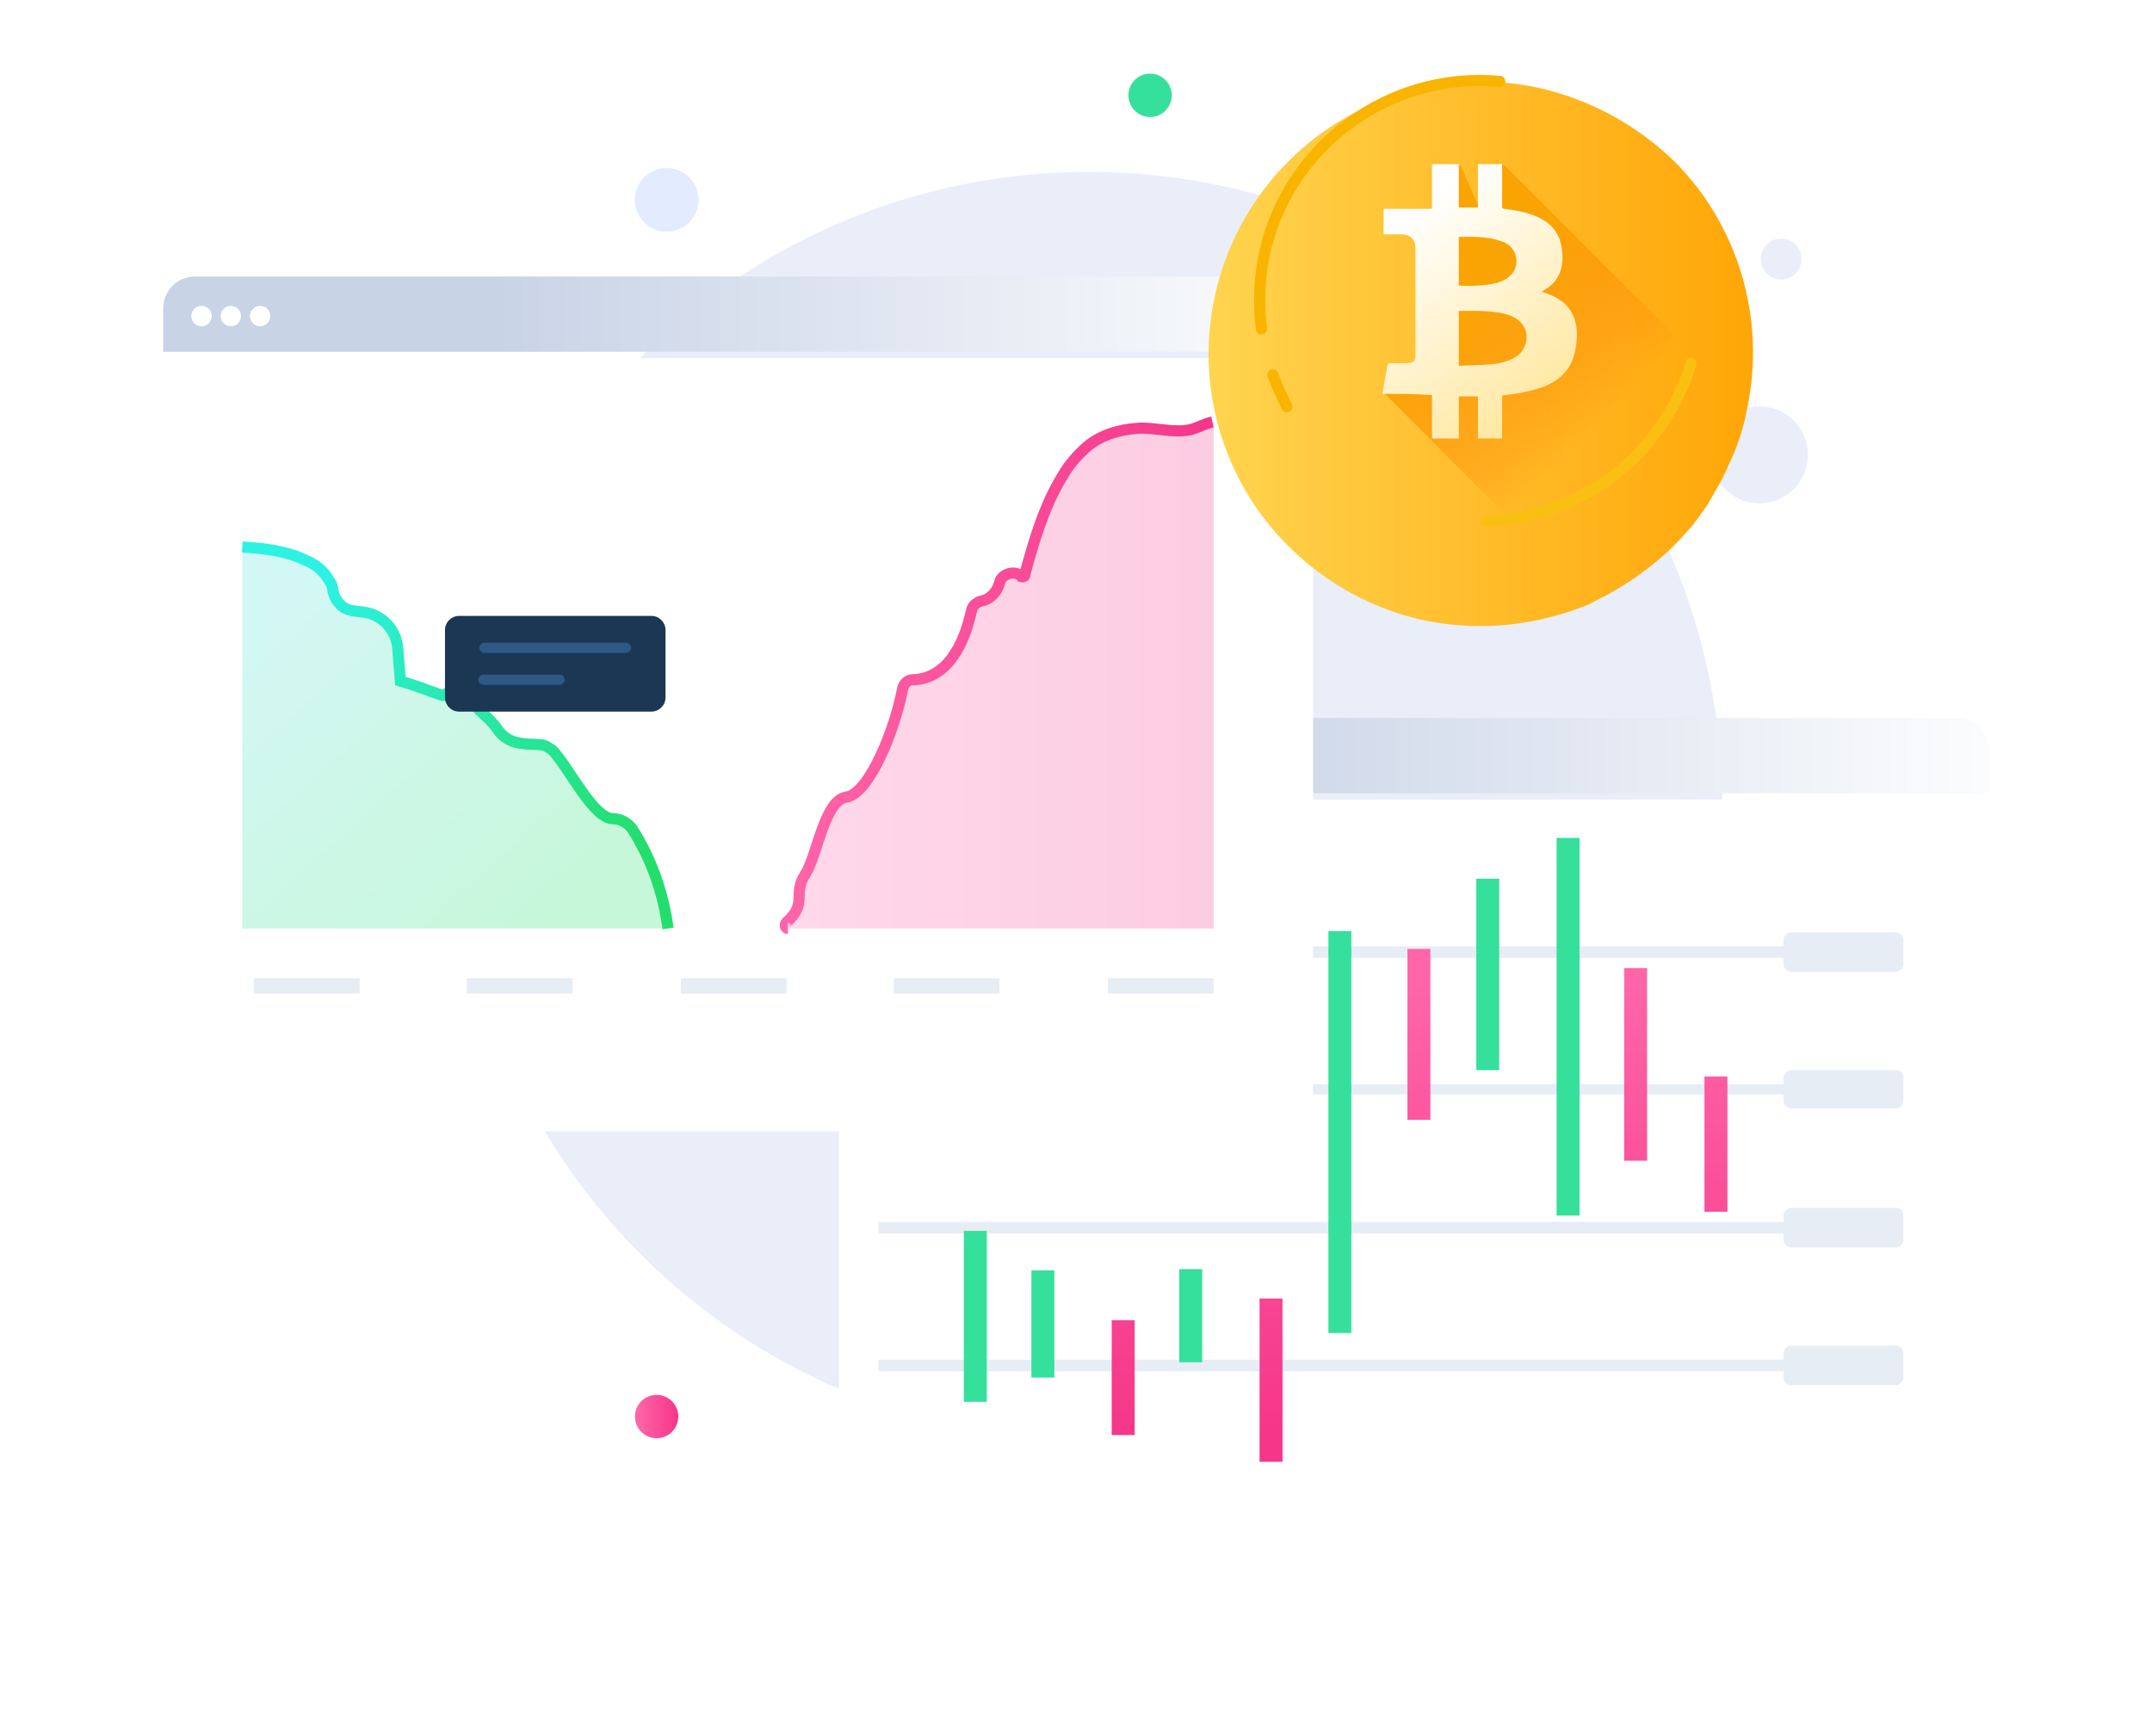 <svg width="290" height="234" viewBox="0 0 290 234" fill="none" xmlns="http://www.w3.org/2000/svg">
<path d="M146.718 194.094C193.871 194.094 232.096 155.831 232.096 108.631C232.096 61.432 193.871 23.169 146.718 23.169C99.565 23.169 61.339 61.432 61.339 108.631C61.339 155.831 99.565 194.094 146.718 194.094Z" fill="#EAEEF9"/>
<g filter="url(#filter0_d_3539_1170)">
<path d="M263.706 96.766C266.111 96.766 268 98.658 268 101.065V196.501C268 198.909 266.111 200.8 263.706 200.8H117.343C114.938 200.8 113.048 198.909 113.048 196.501V101.065C113.048 98.658 114.938 96.766 117.343 96.766H263.706Z" fill="white"/>
</g>
<path d="M268 101.065V106.912H113.048V101.065C113.048 98.658 114.938 96.766 117.343 96.766H263.706C266.111 96.766 268 98.658 268 101.065Z" fill="url(#paint0_linear_3539_1170)"/>
<path opacity="0.8" d="M118.201 103.3C118.96 103.3 119.575 102.684 119.575 101.925C119.575 101.165 118.96 100.549 118.201 100.549C117.442 100.549 116.827 101.165 116.827 101.925C116.827 102.684 117.442 103.3 118.201 103.3Z" fill="white"/>
<path opacity="0.5" d="M122.153 103.3C122.912 103.3 123.527 102.684 123.527 101.925C123.527 101.165 122.912 100.549 122.153 100.549C121.394 100.549 120.778 101.165 120.778 101.925C120.778 102.684 121.394 103.3 122.153 103.3Z" fill="white"/>
<path opacity="0.2" d="M126.103 103.3C126.862 103.3 127.478 102.684 127.478 101.925C127.478 101.165 126.862 100.549 126.103 100.549C125.344 100.549 124.729 101.165 124.729 101.925C124.729 102.684 125.344 103.3 126.103 103.3Z" fill="white"/>
<path d="M91.162 31.023C93.418 30.29 94.652 27.864 93.919 25.607C93.186 23.349 90.763 22.113 88.507 22.847C86.251 23.581 85.017 26.006 85.75 28.264C86.484 30.522 88.906 31.757 91.162 31.023Z" fill="#E2EBFF"/>
<path d="M155.887 15.623C157.421 15.124 158.26 13.475 157.761 11.939C157.263 10.404 155.615 9.564 154.081 10.063C152.548 10.562 151.708 12.211 152.207 13.746C152.705 15.282 154.353 16.122 155.887 15.623Z" fill="#35E09D"/>
<path d="M88.482 193.84C90.095 193.84 91.403 192.532 91.403 190.917C91.403 189.303 90.095 187.994 88.482 187.994C86.87 187.994 85.562 189.303 85.562 190.917C85.562 192.532 86.87 193.84 88.482 193.84Z" fill="url(#paint1_linear_3539_1170)"/>
<path d="M241.51 66.127C244.172 63.693 244.358 59.559 241.925 56.895C239.493 54.231 235.364 54.045 232.703 56.48C230.041 58.914 229.855 63.048 232.288 65.712C234.72 68.376 238.849 68.562 241.51 66.127Z" fill="#EAEEF9"/>
<path d="M241.876 36.948C242.997 35.923 243.075 34.183 242.051 33.061C241.027 31.94 239.288 31.861 238.168 32.886C237.047 33.911 236.969 35.652 237.993 36.773C239.017 37.895 240.755 37.974 241.876 36.948Z" fill="#EAEEF9"/>
<path d="M255.46 181.369H241.373C240.858 181.369 240.342 181.885 240.342 182.401V183.26H118.373V184.808H240.342V185.668C240.342 186.184 240.858 186.7 241.373 186.7H255.46C255.975 186.7 256.49 186.184 256.49 185.668V182.401C256.49 181.713 255.975 181.369 255.46 181.369Z" fill="#E6EDF5"/>
<path d="M255.46 162.797H241.373C240.858 162.797 240.342 163.313 240.342 163.829V164.689H118.373V166.237H240.342V167.096C240.342 167.612 240.858 168.128 241.373 168.128H255.46C255.975 168.128 256.49 167.612 256.49 167.096V163.829C256.49 163.141 255.975 162.797 255.46 162.797Z" fill="#E6EDF5"/>
<path d="M255.46 144.226H241.373C240.858 144.226 240.342 144.742 240.342 145.258V146.118H118.373V147.494H240.342V148.353C240.342 148.869 240.858 149.385 241.373 149.385H255.46C255.975 149.385 256.49 148.869 256.49 148.353V145.086C256.49 144.57 255.975 144.226 255.46 144.226Z" fill="#E6EDF5"/>
<path d="M256.49 126.686C256.49 126.17 255.975 125.654 255.46 125.654H241.373C240.858 125.654 240.342 126.17 240.342 126.686V127.546H118.373V129.093H240.342V129.953C240.342 130.469 240.858 130.985 241.373 130.985H255.46C255.975 130.985 256.49 130.469 256.49 129.953V126.686Z" fill="#E6EDF5"/>
<path d="M132.975 165.893H129.883V188.935H132.975V165.893Z" fill="#35E09D"/>
<path d="M142.079 171.223H138.987V185.668H142.079V171.223Z" fill="#35E09D"/>
<path d="M152.903 177.93H149.811V193.406H152.903V177.93Z" fill="url(#paint2_linear_3539_1170)"/>
<path d="M162.007 171.051H158.915V183.604H162.007V171.051Z" fill="#35E09D"/>
<path d="M172.829 175.006H169.737V197.017H172.829V175.006Z" fill="url(#paint3_linear_3539_1170)"/>
<path d="M182.106 125.483H179.014V179.649H182.106V125.483Z" fill="#35E09D"/>
<path d="M192.757 127.891H189.665V150.933H192.757V127.891Z" fill="url(#paint4_linear_3539_1170)"/>
<path d="M202.034 118.433H198.941V144.226H202.034V118.433Z" fill="#35E09D"/>
<path d="M212.856 112.93H209.764V163.829H212.856V112.93Z" fill="#35E09D"/>
<path d="M221.96 130.47H218.868V156.435H221.96V130.47Z" fill="url(#paint5_linear_3539_1170)"/>
<path d="M232.784 145.087H229.691V163.314H232.784V145.087Z" fill="url(#paint6_linear_3539_1170)"/>
<g filter="url(#filter1_d_3539_1170)">
<path d="M172.658 37.269C175.063 37.269 176.952 39.16 176.952 41.568V137.176C176.952 139.583 175.063 141.474 172.658 141.474H26.295C23.89 141.474 22 139.583 22 137.176V41.568C22 39.16 23.89 37.269 26.295 37.269H172.658Z" fill="white"/>
</g>
<path d="M48.455 131.845H34.197V133.906H48.455V131.845Z" fill="#E6EDF5"/>
<path d="M77.144 131.845H62.886V133.906H77.144V131.845Z" fill="#E6EDF5"/>
<path d="M106.004 131.845H91.746V133.906H106.004V131.845Z" fill="#E6EDF5"/>
<path d="M134.692 131.845H120.434V133.906H134.692V131.845Z" fill="#E6EDF5"/>
<path d="M163.552 131.845H149.294V133.906H163.552V131.845Z" fill="#E6EDF5"/>
<path d="M176.952 41.568V47.414H22V41.568C22 39.16 23.89 37.269 26.295 37.269H172.658C175.063 37.269 176.952 39.16 176.952 41.568Z" fill="url(#paint7_linear_3539_1170)"/>
<path d="M27.154 43.975C27.913 43.975 28.528 43.359 28.528 42.599C28.528 41.84 27.913 41.224 27.154 41.224C26.395 41.224 25.78 41.84 25.78 42.599C25.78 43.359 26.395 43.975 27.154 43.975Z" fill="white"/>
<path d="M31.105 43.975C31.864 43.975 32.479 43.359 32.479 42.599C32.479 41.84 31.864 41.224 31.105 41.224C30.346 41.224 29.73 41.84 29.73 42.599C29.73 43.359 30.346 43.975 31.105 43.975Z" fill="white"/>
<path d="M35.056 43.975C35.815 43.975 36.43 43.359 36.43 42.599C36.43 41.84 35.815 41.224 35.056 41.224C34.297 41.224 33.682 41.84 33.682 42.599C33.682 43.359 34.297 43.975 35.056 43.975Z" fill="white"/>
<path opacity="0.25" d="M89.856 125.139H32.65V73.724C35.571 73.896 38.663 74.24 41.412 75.615C42.614 76.131 43.645 76.991 44.332 78.195C44.675 78.71 44.847 79.054 44.847 79.57C45.191 81.118 46.222 82.15 47.596 82.322L48.97 82.493C51.547 82.837 53.437 84.901 53.608 87.48L53.952 91.779C56.701 92.639 57.044 92.811 59.449 93.671C59.793 93.843 59.965 93.671 60.136 93.499C60.308 93.327 60.652 93.155 60.824 93.155C61.167 93.155 61.339 93.155 61.682 92.983C62.026 92.811 62.541 92.811 62.713 93.327C63.744 95.39 65.977 96.594 67.18 98.485C68.726 100.549 71.131 100.205 72.849 100.377C73.364 100.377 73.879 100.721 74.395 101.065C76.628 103.3 79.892 110.35 82.641 110.35C83.671 110.35 84.53 110.866 85.217 111.726C87.622 115.853 89.168 120.152 89.856 125.139Z" fill="url(#paint8_linear_3539_1170)"/>
<path d="M32.65 73.724C35.571 73.896 38.663 74.24 41.412 75.615C42.614 76.131 43.645 76.991 44.332 78.195C44.675 78.71 44.847 79.054 44.847 79.57C45.191 81.118 46.222 82.15 47.596 82.322L48.97 82.493C51.547 82.837 53.437 84.901 53.608 87.48L53.952 91.779C56.701 92.639 57.044 92.811 59.449 93.671C59.793 93.843 59.965 93.671 60.136 93.499C60.308 93.327 60.652 93.155 60.824 93.155C61.167 93.155 61.339 93.155 61.682 92.983C62.026 92.811 62.541 92.811 62.713 93.327C63.744 95.39 65.977 96.594 67.18 98.485C68.726 100.549 71.131 100.205 72.849 100.377C73.364 100.377 73.879 100.721 74.395 101.065C76.628 103.3 79.892 110.35 82.641 110.35C83.671 110.35 84.53 110.866 85.217 111.726C87.794 115.853 89.34 120.152 90.028 125.139" stroke="url(#paint9_linear_3539_1170)" stroke-width="1.5" stroke-miterlimit="10"/>
<path opacity="0.25" d="M163.553 56.872V125.138H106.176C105.832 125.138 105.661 124.623 106.004 124.279C108.925 121.699 106.691 120.496 108.581 117.744C110.127 115.165 111.158 107.771 114.078 107.427C117.17 106.911 120.606 98.313 121.637 92.811C121.809 92.123 122.324 91.607 123.011 91.607C125.244 91.607 127.306 90.231 128.508 88.34C129.711 86.62 130.398 84.557 130.913 82.321C131.085 81.461 131.772 81.118 132.459 80.946C133.318 80.774 134.177 79.914 134.521 79.054C134.521 78.882 134.693 78.71 134.693 78.538C134.864 77.85 135.38 77.506 135.895 77.335C136.411 77.162 137.098 77.162 137.613 77.678C137.785 77.678 137.785 77.85 137.957 77.678C138.128 77.678 138.128 77.506 138.128 77.335C139.331 72.864 140.705 68.221 143.11 64.266C143.969 62.718 145.172 61.343 146.546 60.139C148.436 58.591 150.841 57.903 153.246 57.731C155.651 57.559 158.056 58.419 160.461 57.903C161.32 57.559 162.522 56.872 163.553 56.872Z" fill="url(#paint10_linear_3539_1170)"/>
<path d="M106.176 125.138C105.832 125.138 105.661 124.623 106.004 124.279C108.925 121.699 106.691 120.496 108.581 117.744C110.127 115.165 111.158 107.771 114.078 107.427C117.17 106.911 120.606 98.313 121.637 92.811C121.809 92.123 122.324 91.607 123.011 91.607C125.244 91.607 127.306 90.231 128.508 88.34C129.711 86.62 130.398 84.557 130.913 82.321C131.085 81.461 131.772 81.118 132.459 80.946C133.318 80.774 134.177 79.914 134.521 79.054C134.521 78.882 134.693 78.71 134.693 78.538C134.864 77.85 135.38 77.506 135.895 77.335C136.411 77.162 137.098 77.162 137.613 77.678C137.785 77.678 137.785 77.85 137.957 77.678C138.128 77.678 138.128 77.506 138.128 77.335C139.331 72.864 140.705 68.221 143.11 64.266C143.969 62.718 145.172 61.343 146.546 60.139C148.436 58.591 150.841 57.903 153.246 57.731C155.651 57.559 158.056 58.419 160.461 57.903C161.148 57.731 162.522 57.044 163.381 56.872" stroke="url(#paint11_linear_3539_1170)" stroke-width="1.5" stroke-miterlimit="10"/>
<path d="M87.794 95.906H61.855C60.824 95.906 59.965 95.047 59.965 94.015V84.901C59.965 83.87 60.824 83.01 61.855 83.01H87.794C88.825 83.01 89.684 83.87 89.684 84.901V94.015C89.684 95.047 88.825 95.906 87.794 95.906Z" fill="#1C3754"/>
<path d="M84.359 86.621H65.291C64.947 86.621 64.603 86.964 64.603 87.308C64.603 87.651 64.947 87.995 65.291 87.995H84.359C84.703 87.995 85.046 87.651 85.046 87.308C85.046 86.964 84.703 86.621 84.359 86.621Z" fill="#2D5887"/>
<path d="M75.426 90.919H65.119C64.775 90.919 64.432 91.263 64.432 91.607C64.432 91.95 64.775 92.294 65.119 92.294H75.426C75.77 92.294 76.113 91.95 76.113 91.607C76.113 91.263 75.77 90.919 75.426 90.919Z" fill="#2D5887"/>
<g filter="url(#filter2_d_3539_1170)">
<path d="M235.432 48.11C234.917 50.861 234.058 53.441 232.855 55.848C232.684 56.364 232.34 56.88 232.168 57.396C231.481 58.599 230.794 59.803 230.107 61.007C229.763 61.523 229.248 62.211 228.904 62.727C228.389 63.414 227.874 64.102 227.358 64.618C224.266 68.229 220.315 71.153 216.192 73.388C215.333 73.732 214.646 74.248 213.787 74.591C212.412 75.107 211.038 75.624 209.664 75.968C204.167 77.515 198.154 77.859 192.142 76.655C182.35 74.592 174.276 68.745 169.122 61.179C163.797 53.269 161.563 43.295 163.625 33.322C167.748 13.375 187.16 0.65 207.087 4.777C214.131 6.324 220.487 9.764 225.64 14.751C234.23 23.349 238.009 35.901 235.432 48.11Z" fill="url(#paint12_linear_3539_1170)"/>
</g>
<path d="M173.416 54.817C172.729 53.441 172.042 51.894 171.527 50.518" stroke="#F9B400" stroke-width="1.5" stroke-miterlimit="10" stroke-linecap="round" stroke-linejoin="round"/>
<path d="M227.873 48.97C227.53 50.345 227.015 51.549 226.327 52.924C226.156 53.268 225.984 53.785 225.812 54.128C224.953 55.676 224.094 57.052 223.064 58.427C222.72 58.943 222.204 59.459 221.861 59.975C219.284 62.898 216.192 65.306 212.756 67.025C212.069 67.369 211.554 67.713 210.867 67.885C209.836 68.401 208.633 68.745 207.431 69.089C205.198 69.777 202.793 70.12 200.216 70.292" stroke="#F9C013" stroke-width="1.5" stroke-miterlimit="10" stroke-linecap="round" stroke-linejoin="round"/>
<path d="M169.981 44.326C169.637 41.231 169.637 37.964 170.324 34.525C173.416 19.565 187.331 9.591 202.105 10.967" stroke="#F9B400" stroke-width="1.5" stroke-miterlimit="10" stroke-linecap="round" stroke-linejoin="round"/>
<path d="M231.801 57.723C230.942 59.442 229.911 61.162 228.709 62.709C228.193 63.397 227.678 64.085 227.162 64.601C224.07 68.212 220.119 71.135 215.996 73.371C215.137 73.715 214.45 74.231 213.591 74.575C212.217 75.09 210.843 75.606 209.468 75.95L186.621 53.08L194.007 49.297L194.866 47.577L195.038 43.966C195.038 43.966 194.695 30.898 194.523 30.554C194.351 30.382 196.756 22.128 196.756 22.128L199.333 27.974L202.597 22.128L234.034 53.596C233.69 54.112 232.144 57.207 231.801 57.723Z" fill="url(#paint13_linear_3539_1170)"/>
<path d="M196.585 59.098C195.382 59.098 194.18 59.098 192.977 59.098C192.977 57.207 192.977 55.143 192.977 53.252C190.744 53.08 188.511 53.08 186.277 53.08C186.793 50.329 186.793 50.157 186.964 49.297C186.964 49.125 187.136 48.953 187.308 48.953C187.995 48.953 188.682 48.953 189.37 48.953C190.572 48.953 190.744 48.609 190.744 47.749C190.744 42.934 190.744 38.12 190.744 33.477C190.744 32.101 189.885 31.585 188.854 31.585C187.995 31.585 187.308 31.585 186.449 31.585C186.449 30.382 186.449 29.35 186.449 28.146C187.652 28.146 190.228 28.146 192.633 28.146C192.977 28.146 192.977 28.146 192.977 27.802C192.977 26.599 192.977 23.503 192.977 22.128C194.18 22.128 195.382 22.128 196.585 22.128C196.585 24.019 196.585 26.083 196.585 27.974C197.444 27.974 198.302 27.974 199.161 27.974C199.161 26.083 199.161 24.019 199.161 22.128C200.192 22.128 201.395 22.128 202.425 22.128C202.425 22.644 202.425 27.458 202.425 27.802C202.425 27.974 202.425 28.146 202.769 28.146C206.892 28.662 210.156 29.866 210.499 33.821C210.671 35.196 210.499 36.572 209.64 37.776C208.953 38.636 208.266 38.98 207.751 39.323C208.782 39.667 211.358 40.355 212.217 43.106C212.561 44.138 212.561 45.342 212.389 46.546C212.217 47.749 211.874 48.953 211.187 49.813C210.328 51.017 209.125 51.704 207.751 52.22C206.205 52.736 204.487 53.08 202.769 53.252C202.425 53.252 202.425 53.424 202.425 53.596C202.425 55.315 202.425 56.863 202.425 59.098C201.395 59.098 200.192 59.098 199.161 59.098C199.161 57.207 199.161 55.315 199.161 53.424C198.302 53.424 197.444 53.424 196.585 53.424C196.585 55.315 196.585 57.207 196.585 59.098ZM196.585 41.903C196.585 44.31 196.585 46.718 196.585 49.297C200.192 49.125 202.082 49.297 203.971 48.265C205.002 47.749 205.518 46.889 205.689 45.858C205.861 44.654 205.346 43.622 204.315 42.934C202.425 41.731 198.818 41.903 196.585 41.903C196.756 41.903 196.585 41.903 196.585 41.903ZM196.585 31.929C196.585 34.165 196.585 36.4 196.585 38.464C197.959 38.636 200.536 38.464 201.738 38.12C205.346 37.088 204.83 33.477 202.597 32.617C200.364 31.757 198.302 31.929 196.585 31.929Z" fill="url(#paint14_linear_3539_1170)"/>
<defs>
<filter id="filter0_d_3539_1170" x="91.048" y="85.766" width="198.953" height="148.034" filterUnits="userSpaceOnUse" color-interpolation-filters="sRGB">
<feFlood flood-opacity="0" result="BackgroundImageFix"/>
<feColorMatrix in="SourceAlpha" type="matrix" values="0 0 0 0 0 0 0 0 0 0 0 0 0 0 0 0 0 0 127 0" result="hardAlpha"/>
<feOffset dy="11"/>
<feGaussianBlur stdDeviation="11"/>
<feColorMatrix type="matrix" values="0 0 0 0 0.398 0 0 0 0 0.477 0 0 0 0 0.575 0 0 0 0.18 0"/>
<feBlend mode="normal" in2="BackgroundImageFix" result="effect1_dropShadow_3539_1170"/>
<feBlend mode="normal" in="SourceGraphic" in2="effect1_dropShadow_3539_1170" result="shape"/>
</filter>
<filter id="filter1_d_3539_1170" x="0" y="26.269" width="198.953" height="148.206" filterUnits="userSpaceOnUse" color-interpolation-filters="sRGB">
<feFlood flood-opacity="0" result="BackgroundImageFix"/>
<feColorMatrix in="SourceAlpha" type="matrix" values="0 0 0 0 0 0 0 0 0 0 0 0 0 0 0 0 0 0 127 0" result="hardAlpha"/>
<feOffset dy="11"/>
<feGaussianBlur stdDeviation="11"/>
<feColorMatrix type="matrix" values="0 0 0 0 0.398 0 0 0 0 0.477 0 0 0 0 0.575 0 0 0 0.18 0"/>
<feBlend mode="normal" in2="BackgroundImageFix" result="effect1_dropShadow_3539_1170"/>
<feBlend mode="normal" in="SourceGraphic" in2="effect1_dropShadow_3539_1170" result="shape"/>
</filter>
<filter id="filter2_d_3539_1170" x="151.865" y="0" width="95.364" height="95.379" filterUnits="userSpaceOnUse" color-interpolation-filters="sRGB">
<feFlood flood-opacity="0" result="BackgroundImageFix"/>
<feColorMatrix in="SourceAlpha" type="matrix" values="0 0 0 0 0 0 0 0 0 0 0 0 0 0 0 0 0 0 127 0" result="hardAlpha"/>
<feOffset dy="7"/>
<feGaussianBlur stdDeviation="5.5"/>
<feColorMatrix type="matrix" values="0 0 0 0 1 0 0 0 0 0.719 0 0 0 0 0 0 0 0 0.22 0"/>
<feBlend mode="normal" in2="BackgroundImageFix" result="effect1_dropShadow_3539_1170"/>
<feBlend mode="normal" in="SourceGraphic" in2="effect1_dropShadow_3539_1170" result="shape"/>
</filter>
<linearGradient id="paint0_linear_3539_1170" x1="156.462" y1="101.833" x2="274.724" y2="101.833" gradientUnits="userSpaceOnUse">
<stop offset="0.008" stop-color="#C8D3E6"/>
<stop offset="1" stop-color="white"/>
</linearGradient>
<linearGradient id="paint1_linear_3539_1170" x1="85.695" y1="190.883" x2="91.373" y2="190.883" gradientUnits="userSpaceOnUse">
<stop stop-color="#FF66A9"/>
<stop offset="1" stop-color="#F53689"/>
</linearGradient>
<linearGradient id="paint2_linear_3539_1170" x1="151.413" y1="131.113" x2="151.413" y2="193.733" gradientUnits="userSpaceOnUse">
<stop stop-color="#FF66A9"/>
<stop offset="1" stop-color="#F53689"/>
</linearGradient>
<linearGradient id="paint3_linear_3539_1170" x1="171.356" y1="131.113" x2="171.356" y2="193.733" gradientUnits="userSpaceOnUse">
<stop stop-color="#FF66A9"/>
<stop offset="1" stop-color="#F53689"/>
</linearGradient>
<linearGradient id="paint4_linear_3539_1170" x1="191.3" y1="131.113" x2="191.3" y2="193.734" gradientUnits="userSpaceOnUse">
<stop stop-color="#FF66A9"/>
<stop offset="1" stop-color="#F53689"/>
</linearGradient>
<linearGradient id="paint5_linear_3539_1170" x1="220.385" y1="131.113" x2="220.385" y2="193.734" gradientUnits="userSpaceOnUse">
<stop stop-color="#FF66A9"/>
<stop offset="1" stop-color="#F53689"/>
</linearGradient>
<linearGradient id="paint6_linear_3539_1170" x1="231.188" y1="131.113" x2="231.188" y2="193.734" gradientUnits="userSpaceOnUse">
<stop stop-color="#FF66A9"/>
<stop offset="1" stop-color="#F53689"/>
</linearGradient>
<linearGradient id="paint7_linear_3539_1170" x1="65.465" y1="42.405" x2="183.727" y2="42.405" gradientUnits="userSpaceOnUse">
<stop offset="0.008" stop-color="#C8D3E6"/>
<stop offset="1" stop-color="white"/>
</linearGradient>
<linearGradient id="paint8_linear_3539_1170" x1="40.139" y1="80.49" x2="77.397" y2="122.056" gradientUnits="userSpaceOnUse">
<stop stop-color="#51DFD4"/>
<stop offset="1" stop-color="#1BE068"/>
</linearGradient>
<linearGradient id="paint9_linear_3539_1170" x1="40.161" y1="80.49" x2="77.407" y2="122.167" gradientUnits="userSpaceOnUse">
<stop stop-color="#2CF2E3"/>
<stop offset="1" stop-color="#23DE6C"/>
</linearGradient>
<linearGradient id="paint10_linear_3539_1170" x1="105.723" y1="90.948" x2="163.534" y2="90.948" gradientUnits="userSpaceOnUse">
<stop stop-color="#FF66A9"/>
<stop offset="1" stop-color="#F53689"/>
</linearGradient>
<linearGradient id="paint11_linear_3539_1170" x1="104.864" y1="90.948" x2="163.547" y2="90.948" gradientUnits="userSpaceOnUse">
<stop stop-color="#FF66A9"/>
<stop offset="1" stop-color="#F53689"/>
</linearGradient>
<linearGradient id="paint12_linear_3539_1170" x1="162.686" y1="40.609" x2="236.191" y2="40.609" gradientUnits="userSpaceOnUse">
<stop offset="0.003" stop-color="#FFD44F"/>
<stop offset="1" stop-color="#FFA607"/>
</linearGradient>
<linearGradient id="paint13_linear_3539_1170" x1="197.866" y1="40.952" x2="214.793" y2="57.862" gradientUnits="userSpaceOnUse">
<stop stop-color="#FAA404"/>
<stop offset="1" stop-color="#FF7904" stop-opacity="0"/>
</linearGradient>
<linearGradient id="paint14_linear_3539_1170" x1="211.319" y1="58.869" x2="188.308" y2="29.999" gradientUnits="userSpaceOnUse">
<stop stop-color="#FFE491"/>
<stop offset="1" stop-color="white"/>
</linearGradient>
</defs>
</svg>
